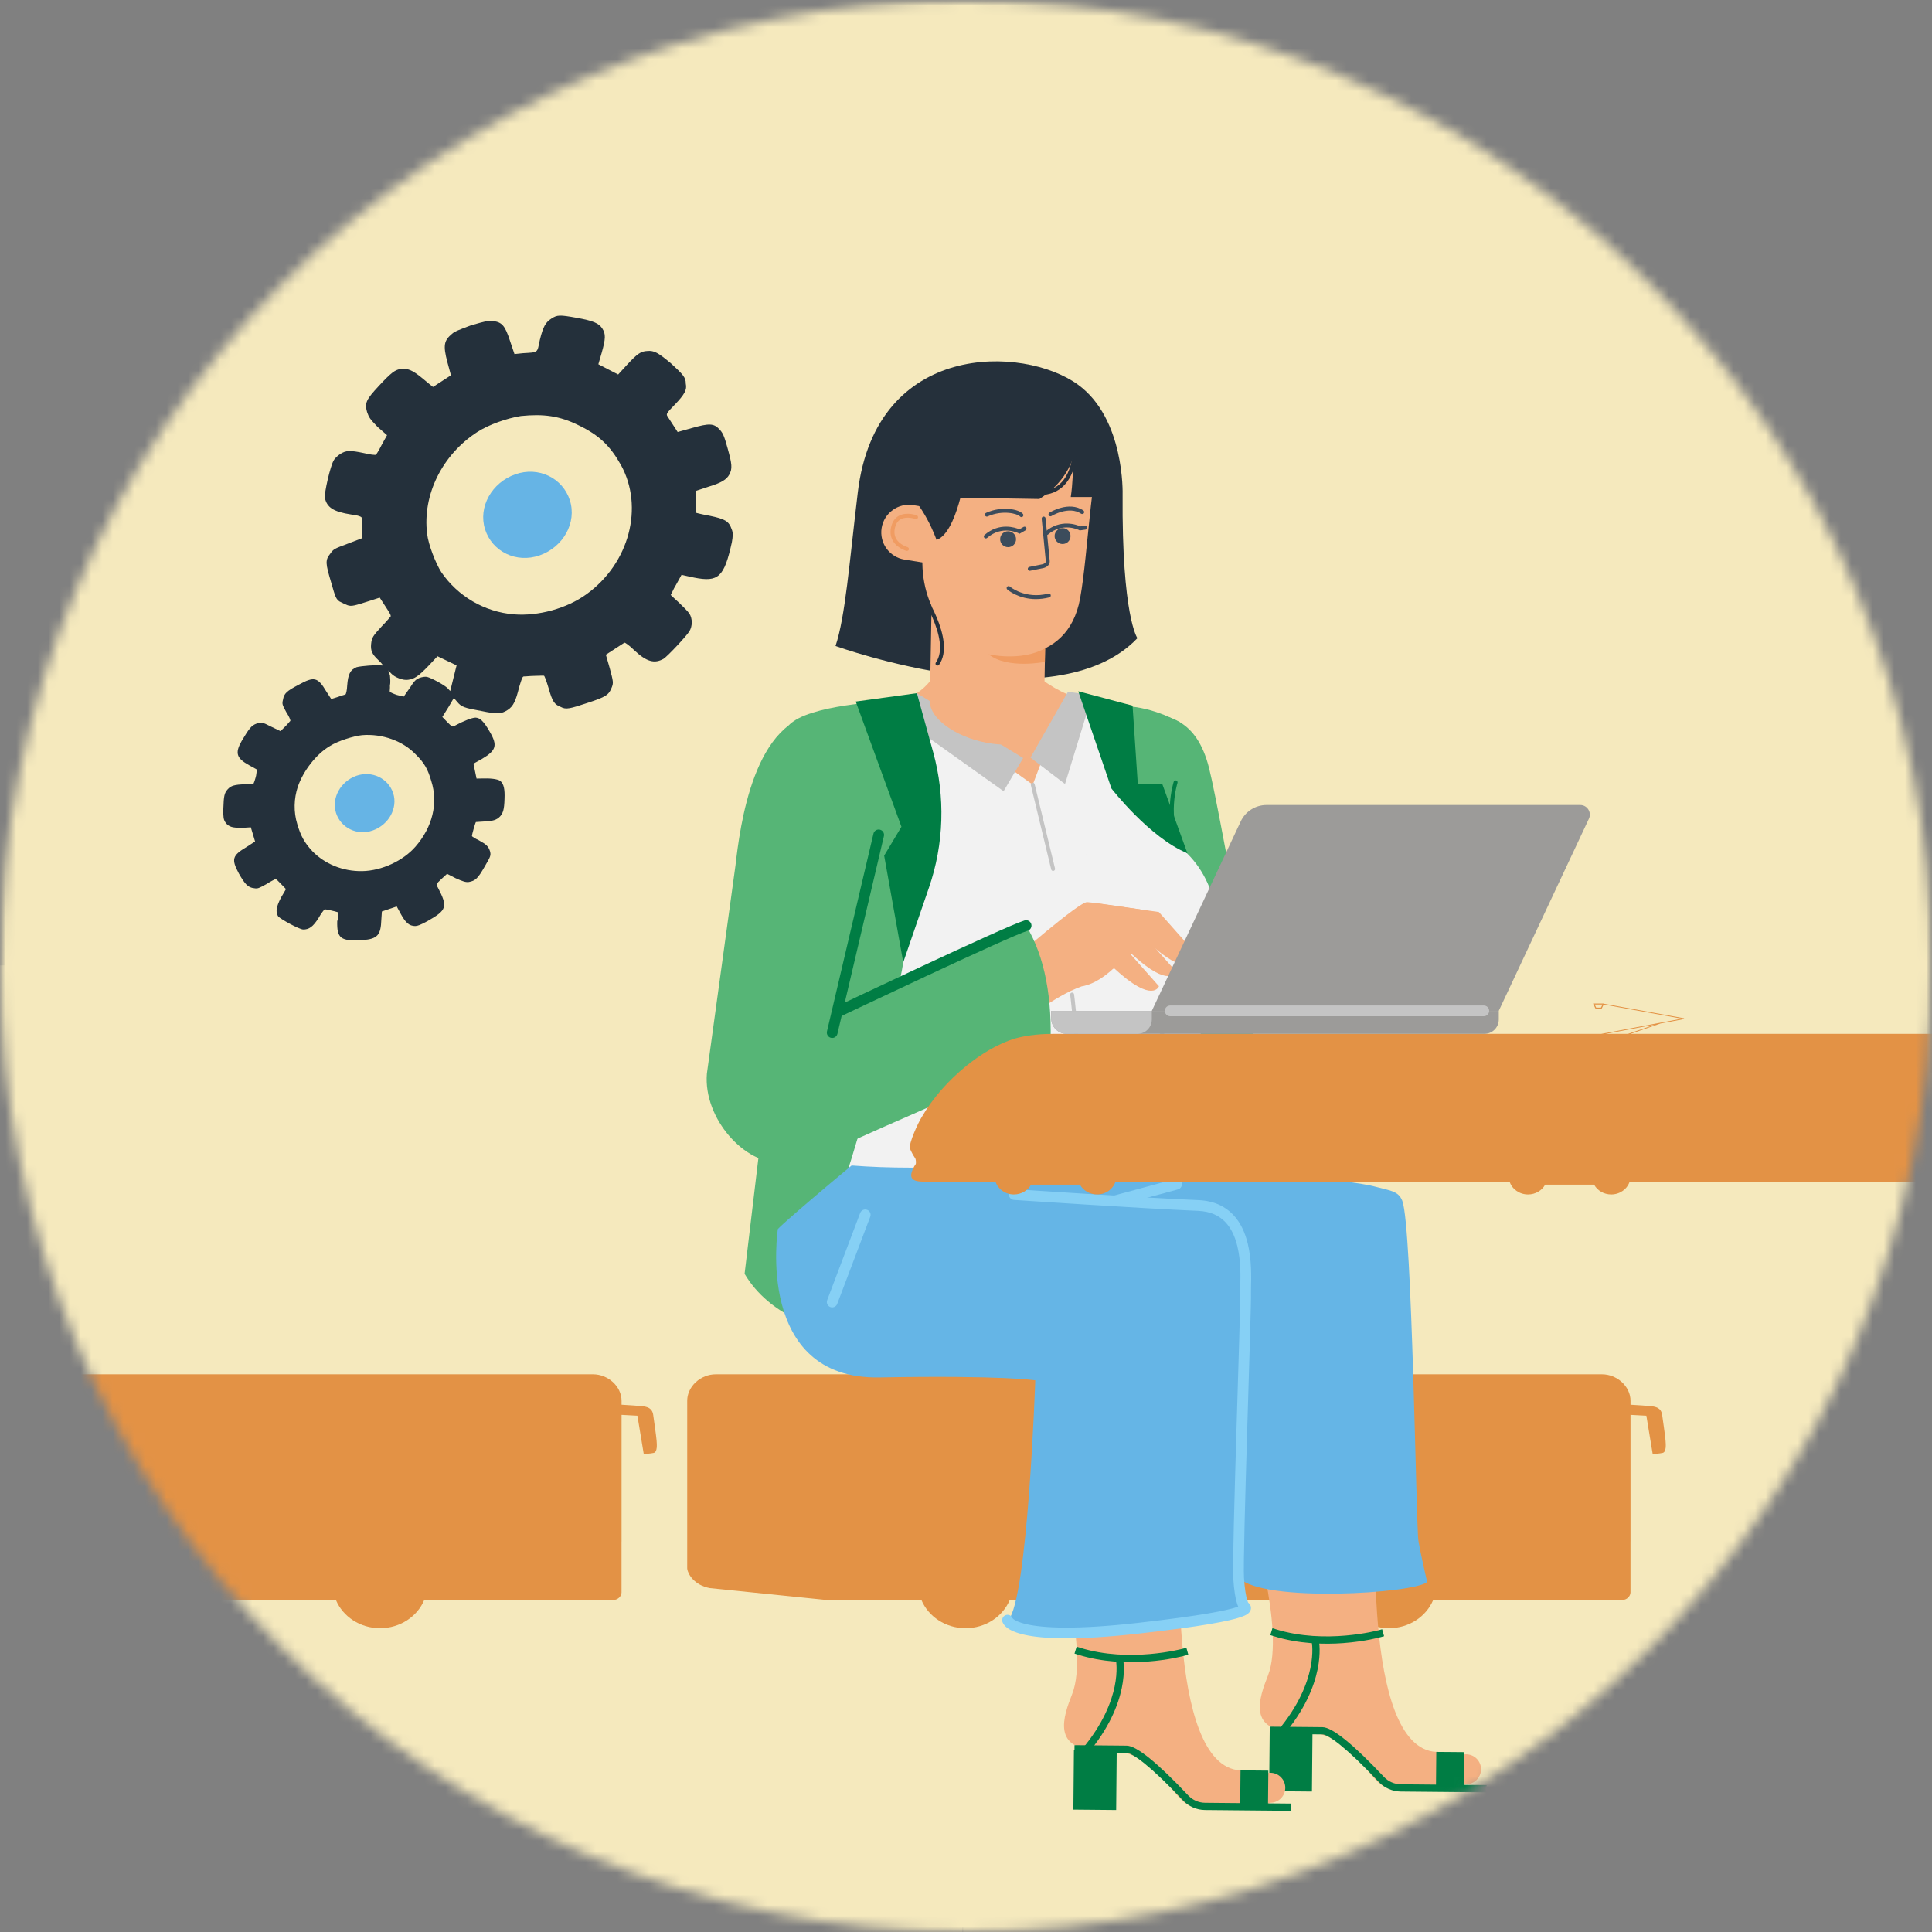<svg width="180" height="180" viewBox="0 0 180 180" fill="none" xmlns="http://www.w3.org/2000/svg">
<rect x="0" y="0" width="180" height="180" fill="#808080" stroke="none"/>
<g clip-path="url(#clip0_627_8758)">
<mask id="mask0_627_8758" style="mask-type:alpha" maskUnits="userSpaceOnUse" x="0" y="0" width="180" height="180">
<circle cx="90" cy="90" r="90" fill="#D9D9D9"/>
</mask>
<g mask="url(#mask0_627_8758)">
<mask id="mask1_627_8758" style="mask-type:luminance" maskUnits="userSpaceOnUse" x="0" y="0" width="180" height="180">
<path d="M180 0H0V180H180V0Z" fill="white"/>
</mask>
<g mask="url(#mask1_627_8758)">
<path d="M180 0H0V180H180V0Z" fill="#F5E9BD"/>
</g>
<mask id="mask2_627_8758" style="mask-type:luminance" maskUnits="userSpaceOnUse" x="0" y="0" width="180" height="180">
<path d="M180 0H0V180H180V0Z" fill="white"/>
</mask>
<g mask="url(#mask2_627_8758)">
<path d="M87.655 97.79H88.149V97.269H85.901V95.575L86.355 95.445H84.213L84.603 95.558V97.27H81.81V98.052H82.2L81.225 99.941H80.511V95.92H80.705V94.632H80.445V91.993H77.976V97.271H77.716V98.835H77.976V102.483H76.873V92.502H73.301V94.54H71.937V92.616H65.508V106.064H64.144V104.79H64.923V101.896H64.063V94.534H59.936V109.58H57.959V106.207C55.607 106.207 55.347 103.587 55.347 103.587H56.089V102.609H51.426V103.587H51.981C51.981 106.323 45.335 105.773 45.335 105.773V101.491H44.398V97.298L45.015 97.3L45.047 96.421L33.94 96.355V97.254H34.719V101.502H33.68V103.01H31.602V101.894C29.718 101.894 29.587 99.874 29.587 99.874H26.6C26.6 102.416 21.46 102.603 21.46 102.603V100.705H16.727V102.472H14.778V93.081H15.103V92.84H14.778V92.442H11.855V92.971H11.401V93.296H11.855V106H10.125V103.874L10.409 103.589H10.165V101.624H5.802V103.61H5.469L5.802 103.945V107.364H3.671V104.282H4.336V102.125H3.671V89.944H-0.594L-0.598 180H89.665L89.669 100.006H88.824L87.655 97.79Z" fill="#F5E9BD"/>
<path d="M179.155 100.006L177.986 97.79H178.48V97.269H176.232V95.575L176.687 95.445H174.544L174.934 95.558V97.27H172.141V98.052H172.531L171.556 99.941H170.842V95.92H171.036V94.632H170.776V91.993H168.307V97.271H168.047V98.835H168.307V102.483H167.204V92.502H163.632V94.54H162.268V92.616H155.839V106.064H154.475V104.79H155.254V101.896H154.394V94.534H150.267V109.58H148.29V106.207C145.938 106.207 145.678 103.587 145.678 103.587H146.42V102.609H141.757V103.587H142.313C142.313 106.323 135.666 105.773 135.666 105.773V101.491H134.729V97.298L135.346 97.3L135.378 96.421L124.272 96.355V97.254H125.051V101.502H124.011V103.01H121.933V101.894C120.049 101.894 119.919 99.874 119.919 99.874H116.931C116.931 102.416 111.791 102.603 111.791 102.603V100.705H107.058V102.472H105.11V93.081H105.434V92.84H105.11V92.442H102.186V92.971H101.732V93.296H102.186V106H100.456V103.874L100.74 103.589H100.497V101.624H96.133V103.61H95.8L96.133 103.945V107.364H94.001V104.282H94.667V102.125H94.001V89.944H89.737L89.734 180H179.996L180 100.006H179.155Z" fill="#F5E9BD"/>
</g>
<mask id="mask3_627_8758" style="mask-type:luminance" maskUnits="userSpaceOnUse" x="0" y="0" width="180" height="180">
<path d="M180 0H0V180H180V0Z" fill="white"/>
</mask>
<g mask="url(#mask3_627_8758)">
<path d="M45.937 29.913C46.77 30.017 47.053 30.335 47.515 31.755L47.932 32.989L48.721 32.907C50.193 32.813 50.031 32.917 50.295 31.672C50.613 30.391 50.838 30.03 51.377 29.68C51.916 29.331 52.144 29.326 53.703 29.605C55.262 29.883 55.794 30.111 56.12 30.616C56.447 31.12 56.428 31.562 56.056 32.879L55.748 33.938L56.67 34.415L57.592 34.892L58.399 34.01C59.389 32.938 59.712 32.728 60.307 32.701C60.956 32.638 61.347 32.886 62.509 33.852C63.65 34.902 63.9 35.17 63.892 35.748C64.025 36.307 63.779 36.754 62.864 37.706C62.078 38.502 62.057 38.587 62.188 38.789C62.253 38.889 62.515 39.293 62.744 39.646L63.136 40.251L64.498 39.87C66.053 39.434 66.507 39.425 67.04 40.011C67.323 40.329 67.454 40.531 67.785 41.75C68.192 43.205 68.26 43.663 67.938 44.23C67.692 44.676 67.207 44.991 65.986 45.353L64.852 45.73L64.832 46.172C64.855 46.444 64.836 46.886 64.859 47.158C64.828 47.465 64.851 47.736 64.884 47.787C64.884 47.787 65.436 47.93 66.129 48.054C67.548 48.351 67.906 48.549 68.17 49.31C68.312 49.647 68.281 49.954 68.187 50.517C67.468 53.777 66.94 54.263 64.655 53.81L63.496 53.559L63.003 54.452C62.702 54.933 62.542 55.395 62.488 55.431C62.521 55.481 62.858 55.764 63.26 56.148C63.662 56.532 64.097 56.966 64.228 57.168C64.522 57.622 64.526 58.336 64.226 58.818C63.925 59.299 62.203 61.133 61.826 61.377C60.984 61.852 60.259 61.677 59.085 60.576C58.65 60.142 58.226 59.843 58.173 59.878C58.119 59.913 57.687 60.193 57.256 60.473L56.447 60.998L56.811 62.267C57.141 63.485 57.153 63.62 57.014 63.997C56.736 64.751 56.467 64.925 54.696 65.501C53.119 66.022 52.73 66.131 52.253 65.868C51.635 65.624 51.471 65.371 51.108 64.103C50.91 63.443 50.723 62.919 50.669 62.955C50.583 62.939 50.215 62.963 49.761 62.971C49.306 62.979 48.885 63.037 48.798 63.022C48.658 63.041 48.594 63.298 48.37 64.016C48.052 65.297 47.838 65.794 47.299 66.144C46.706 66.528 46.338 66.552 44.833 66.239C43.273 65.96 42.981 65.864 42.6 65.394L42.284 65.026L41.812 65.834L41.211 66.797L41.678 67.281C42.114 67.716 42.146 67.766 42.416 67.591C43.149 67.187 44.002 66.849 44.316 66.86C44.717 66.887 45.053 67.17 45.621 68.163C46.385 69.459 46.225 69.921 44.898 70.709L44.111 71.149L44.255 71.843L44.399 72.538L44.853 72.53C45.675 72.498 46.336 72.571 46.607 72.753C46.944 73.036 47.043 73.545 47.005 74.43C46.978 75.45 46.86 75.741 46.602 76.052C46.29 76.398 45.9 76.507 45.079 76.539C44.711 76.562 44.343 76.586 44.343 76.586C44.289 76.621 43.96 77.766 43.971 77.902C44.004 77.952 44.276 78.134 44.601 78.281C45.317 78.677 45.502 78.844 45.656 79.317C45.744 79.69 45.723 79.775 45.176 80.703C44.532 81.837 44.296 82.062 43.68 82.175C43.398 82.214 43.106 82.117 42.455 81.823L41.652 81.412L41.125 81.897C40.651 82.348 40.597 82.383 40.793 82.685C41.744 84.505 41.626 84.796 39.835 85.814C39.156 86.183 38.907 86.273 38.68 86.277C38.139 86.27 37.802 85.987 37.366 85.195L36.962 84.454L36.27 84.687L35.579 84.921L35.529 85.67C35.482 87.133 35.17 87.479 33.786 87.588C31.72 87.71 31.383 87.427 31.419 85.828C31.579 85.366 31.523 85.044 31.49 84.994C31.198 84.897 30.299 84.692 30.244 84.727C30.191 84.762 29.933 85.073 29.686 85.519C29.16 86.361 28.783 86.606 28.242 86.599C27.841 86.572 26.171 85.649 25.92 85.382C25.659 84.979 25.732 84.501 26.172 83.643L26.644 82.835L26.176 82.351C25.926 82.084 25.709 81.866 25.654 81.901C25.601 81.936 25.244 82.096 24.813 82.376C24.134 82.745 24.026 82.815 23.679 82.753C23.105 82.695 22.822 82.377 22.255 81.384C21.545 80.053 21.63 79.712 22.956 78.923L23.765 78.398L23.567 77.738L23.369 77.079L22.634 77.126C21.725 77.142 21.292 77.065 20.997 76.611C20.834 76.359 20.79 76.173 20.807 75.373C20.844 74.131 20.908 73.875 21.22 73.529C21.532 73.184 21.867 73.11 22.829 73.059L23.598 73.062L23.715 72.771C23.757 72.6 23.875 72.309 23.885 72.088L23.937 71.696L23.221 71.3C22.027 70.641 21.874 70.168 22.517 69.034C23.215 67.866 23.418 67.59 23.915 67.411C24.358 67.267 24.445 67.282 25.247 67.693L26.136 68.119L26.556 67.703C26.793 67.478 26.997 67.203 27.051 67.167C27.072 67.082 26.93 66.744 26.668 66.341C26.297 65.65 26.264 65.6 26.37 65.173C26.465 64.61 26.702 64.385 27.846 63.786C29.259 63.013 29.605 63.075 30.402 64.421L30.86 65.127L31.497 64.928C31.8 64.804 32.135 64.73 32.188 64.695C32.242 64.66 32.327 64.319 32.346 63.876C32.427 62.82 32.62 62.409 33.225 62.16C33.614 62.051 35.139 61.922 35.572 61.999C35.745 62.03 35.647 61.879 35.244 61.494C34.658 60.944 34.515 60.606 34.577 59.993C34.639 59.379 34.768 59.224 35.575 58.343C35.995 57.927 36.328 57.496 36.382 57.461C36.457 57.341 36.326 57.139 35.933 56.534L35.377 55.677L34.492 55.965C32.969 56.451 32.774 56.506 32.395 56.393C32.189 56.312 31.864 56.164 31.625 56.033C31.321 55.8 31.256 55.699 30.848 54.244C30.33 52.502 30.275 52.179 30.791 51.558C31.07 51.162 31.124 51.127 32.42 50.645L33.77 50.128L33.755 49.278C33.741 48.785 33.761 48.342 33.696 48.241C33.717 48.156 33.391 48.009 32.731 47.936C31.032 47.677 30.456 47.262 30.267 46.382C30.2 45.923 30.782 43.397 31.083 42.915C31.179 42.709 31.47 42.449 31.685 42.309C32.224 41.959 32.593 41.935 33.925 42.218C34.477 42.361 34.964 42.404 35.018 42.368C35.072 42.333 35.297 41.972 35.565 41.441L36.059 40.547L35.167 39.764C34.45 39.011 34.384 38.911 34.198 38.387C33.955 37.541 34.127 37.215 35.3 35.952C36.472 34.69 36.796 34.48 37.272 34.387C37.975 34.289 38.386 34.452 39.364 35.251C39.886 35.701 40.342 36.05 40.342 36.05C40.396 36.014 40.773 35.77 41.205 35.49L42.014 34.965L41.683 33.747C41.264 32.157 41.37 31.73 42.113 31.104C42.35 30.878 42.847 30.7 43.894 30.307C45.255 29.925 45.504 29.836 45.937 29.913ZM44.453 40.261C41.218 42.359 39.343 46.083 39.794 49.731C39.908 50.732 40.598 52.505 41.121 53.312C42.647 55.546 45.132 57.015 47.881 57.238C50.144 57.419 52.812 56.691 54.634 55.366C58.654 52.472 60.002 47.227 57.851 43.321C56.846 41.536 55.825 40.551 53.927 39.633C52.115 38.73 50.621 38.552 48.535 38.76C47.216 38.97 45.531 39.562 44.453 40.261ZM36.328 63.873C36.351 64.144 36.288 64.4 36.321 64.451C36.354 64.501 36.679 64.648 36.971 64.745L37.611 64.903L38.169 64.111C38.62 63.389 38.781 63.284 39.084 63.16C39.332 63.07 39.613 63.031 39.786 63.062C40.252 63.19 41.446 63.849 41.696 64.116L41.946 64.384L42.242 63.188L42.539 61.993L41.65 61.567L40.761 61.141L39.9 62.057C38.985 63.008 38.608 63.253 38.046 63.332C37.57 63.425 36.746 63.099 36.431 62.731L36.18 62.464L36.334 62.937C36.358 63.209 36.392 63.617 36.328 63.873ZM30.721 69.516C29.448 70.27 28.244 71.839 27.743 73.31C27.381 74.405 27.344 75.647 27.696 76.78C28.015 77.863 28.354 78.503 29.104 79.306C30.257 80.492 31.937 81.194 33.755 81.161C35.572 81.129 37.569 80.192 38.709 78.879C40.29 77.065 40.842 74.845 40.182 72.765C39.863 71.682 39.557 71.093 38.719 70.274C37.534 69.037 35.627 68.34 33.734 68.493C32.944 68.576 31.476 69.027 30.721 69.516Z" fill="#24303B"/>
<path d="M45.191 49.311C44.532 47.231 45.818 44.964 48 44.194C50.181 43.424 52.437 44.54 53.096 46.62C53.756 48.699 52.47 50.967 50.288 51.737C48.106 52.507 45.85 51.391 45.191 49.311Z" fill="#66B4E5"/>
<path d="M31.304 75.73C30.875 74.36 31.711 72.814 33.201 72.278C34.638 71.776 36.177 72.497 36.639 73.916C37.068 75.286 36.232 76.832 34.741 77.368C33.252 77.905 31.733 77.099 31.304 75.73Z" fill="#66B4E5"/>
</g>
<mask id="mask4_627_8758" style="mask-type:luminance" maskUnits="userSpaceOnUse" x="0" y="0" width="180" height="180">
<path d="M180 0H0V180H180V0Z" fill="white"/>
</mask>
<g mask="url(#mask4_627_8758)">
<path d="M155.173 134.189C155.119 133.594 154.954 132.516 154.862 131.836C154.771 131.156 154.253 131.058 153.794 131.008C153.504 130.976 152.564 130.916 151.912 130.876V130.521C151.912 129.139 150.625 128.041 149.261 128.041H149.258H149.251H66.677C65.997 128.041 65.334 128.313 64.841 128.759C64.561 129.012 64.337 129.322 64.194 129.669C64.194 129.672 64.193 129.674 64.192 129.677C64.177 129.712 64.164 129.747 64.151 129.783C64.149 129.789 64.147 129.796 64.145 129.802C64.134 129.834 64.123 129.867 64.114 129.9C64.111 129.91 64.108 129.92 64.106 129.93C64.098 129.96 64.09 129.989 64.083 130.019C64.08 130.033 64.077 130.048 64.074 130.063C64.068 130.089 64.062 130.115 64.058 130.141C64.055 130.16 64.052 130.18 64.049 130.2C64.046 130.222 64.043 130.244 64.04 130.266C64.037 130.292 64.035 130.318 64.033 130.345C64.032 130.361 64.03 130.376 64.029 130.392C64.027 130.435 64.026 130.478 64.026 130.521V131.061V146.105C64.026 146.12 64.026 146.138 64.028 146.155C64.029 146.164 64.03 146.172 64.031 146.181H64.031C64.092 146.641 64.671 147.686 66.132 147.96L77.032 149.07H85.847C86.491 150.607 88.09 151.697 89.959 151.695C91.829 151.695 93.429 150.606 94.073 149.07H125.299C125.943 150.607 127.543 151.697 129.411 151.695C131.281 151.695 132.881 150.606 133.526 149.07H151.12C151.556 149.07 151.912 148.738 151.912 148.329H151.909V143.62C151.91 143.62 151.911 143.62 151.911 143.62V141.991V131.82L153.389 131.9L153.978 135.469C153.978 135.469 154.627 135.432 154.908 135.363C155.252 135.28 155.21 134.613 155.173 134.189Z" fill="#E39245"/>
</g>
<mask id="mask5_627_8758" style="mask-type:luminance" maskUnits="userSpaceOnUse" x="0" y="0" width="180" height="180">
<path d="M180 0H0V180H180V0Z" fill="white"/>
</mask>
<g mask="url(#mask5_627_8758)">
<path d="M61.171 134.189C61.117 133.594 60.952 132.516 60.86 131.836C60.769 131.156 60.251 131.058 59.792 131.008C59.502 130.976 58.563 130.916 57.91 130.876V130.521C57.91 129.139 56.623 128.041 55.259 128.041H55.256H55.249H-27.324C-28.005 128.041 -28.668 128.313 -29.161 128.759C-29.441 129.012 -29.665 129.322 -29.808 129.669C-29.808 129.672 -29.809 129.674 -29.81 129.677C-29.825 129.712 -29.838 129.747 -29.851 129.783C-29.853 129.789 -29.855 129.796 -29.857 129.802C-29.867 129.834 -29.878 129.867 -29.888 129.9C-29.891 129.91 -29.893 129.92 -29.896 129.93C-29.904 129.96 -29.912 129.989 -29.919 130.019C-29.922 130.033 -29.924 130.048 -29.928 130.063C-29.933 130.089 -29.939 130.115 -29.943 130.141C-29.947 130.16 -29.949 130.18 -29.952 130.2C-29.955 130.222 -29.959 130.244 -29.961 130.266C-29.965 130.292 -29.966 130.318 -29.968 130.345C-29.97 130.361 -29.971 130.376 -29.972 130.392C-29.974 130.435 -29.976 130.478 -29.976 130.521V131.061V146.105C-29.976 146.12 -29.975 146.138 -29.973 146.155C-29.972 146.164 -29.972 146.172 -29.971 146.181H-29.97C-29.91 146.641 -29.331 147.686 -27.869 147.96L-16.97 149.07H-8.155C-7.51 150.607 -5.911 151.697 -4.042 151.695C-2.172 151.695 -0.573 150.606 0.072 149.07H31.297C31.942 150.607 33.542 151.697 35.41 151.695C37.28 151.695 38.88 150.606 39.524 149.07H57.118C57.555 149.07 57.91 148.738 57.91 148.329H57.907V143.62C57.908 143.62 57.909 143.62 57.91 143.62V141.991V131.82L59.387 131.9L59.977 135.469C59.977 135.469 60.626 135.432 60.907 135.363C61.25 135.28 61.208 134.613 61.171 134.189Z" fill="#E39245"/>
</g>
<mask id="mask6_627_8758" style="mask-type:luminance" maskUnits="userSpaceOnUse" x="0" y="0" width="180" height="180">
<path d="M180 0H0V180H180V0Z" fill="white"/>
</mask>
<g mask="url(#mask6_627_8758)">
<path d="M136.58 166.235C136.58 166.235 135.177 167.019 129.401 166.567C127.505 166.42 126.261 161.157 120.878 161.306C116.108 161.437 117.323 158.172 118.136 156.097C119.769 151.927 116.48 141.331 116.48 141.331L128.254 139.846C128.254 139.846 126.75 162.883 133.816 163.22C138.996 163.467 136.579 166.236 136.579 166.236L136.58 166.235Z" fill="#F4B082"/>
<path d="M125.174 153.083C123.339 153.22 120.986 153.16 118.671 152.439L118.35 152.338L118.55 151.695L118.872 151.796C123.475 153.229 128.399 151.897 128.448 151.884L128.772 151.794L128.952 152.442L128.628 152.532C128.519 152.562 127.142 152.935 125.174 153.082V153.083Z" fill="#007D44"/>
<path d="M118.806 161.528L119.024 161.272C121.044 158.892 121.806 156.772 122.088 155.414C122.394 153.944 122.219 153.015 122.219 153.015L122.153 152.685L122.813 152.554L122.88 152.883C122.912 153.045 123.627 156.893 119.537 161.708L119.32 161.964L118.806 161.528Z" fill="#007D44"/>
<path d="M130.505 166.914C129.733 166.907 128.986 166.58 128.456 166.018C125.392 162.76 123.731 161.594 123.201 161.59L118.345 161.545L118.35 160.871L123.206 160.916C124.126 160.925 126.057 162.486 128.947 165.556C129.351 165.985 129.921 166.234 130.511 166.239L138.508 166.315L138.502 166.989L130.505 166.914Z" fill="#007D44"/>
<path d="M118.244 166.876L122.231 166.913L122.282 161.33L118.295 161.294L118.244 166.876Z" fill="#007D44"/>
<path d="M137.983 164.736C137.925 163.967 137.256 163.39 136.487 163.448C135.718 163.506 135.142 164.175 135.199 164.944C135.257 165.713 135.926 166.289 136.695 166.232C137.464 166.174 138.04 165.505 137.983 164.736Z" fill="#F4B082"/>
<path d="M133.816 163.22L133.785 166.608L136.376 166.743L136.408 163.242L133.816 163.22Z" fill="#007D44"/>
</g>
<mask id="mask7_627_8758" style="mask-type:luminance" maskUnits="userSpaceOnUse" x="0" y="0" width="180" height="180">
<path d="M180 0H0V180H180V0Z" fill="white"/>
</mask>
<g mask="url(#mask7_627_8758)">
<path d="M118.34 167.957C118.34 167.957 116.937 168.741 111.16 168.289C109.265 168.142 108.021 162.879 102.638 163.027C97.868 163.159 99.083 159.894 99.895 157.819C101.529 153.648 98.24 143.052 98.24 143.052L110.013 141.567C110.013 141.567 108.51 164.605 115.576 164.942C120.756 165.189 118.339 167.958 118.339 167.958L118.34 167.957Z" fill="#F4B082"/>
<path d="M106.934 154.805C105.099 154.942 102.746 154.881 100.431 154.161L100.109 154.06L100.309 153.417L100.631 153.518C105.234 154.95 110.158 153.619 110.208 153.605L110.532 153.515L110.712 154.164L110.388 154.254C110.278 154.284 108.902 154.657 106.934 154.804V154.805Z" fill="#007D44"/>
<path d="M100.566 163.25L100.783 162.994C102.804 160.614 103.566 158.494 103.848 157.135C104.153 155.666 103.979 154.737 103.979 154.737L103.913 154.407L104.573 154.275L104.64 154.605C104.672 154.766 105.386 158.615 101.297 163.43L101.08 163.686L100.566 163.25Z" fill="#007D44"/>
<path d="M112.265 168.635C111.493 168.629 110.746 168.301 110.216 167.74C107.152 164.482 105.491 163.316 104.961 163.312L100.105 163.267L100.11 162.593L104.966 162.638C105.885 162.647 107.817 164.208 110.707 167.278C111.11 167.707 111.681 167.956 112.27 167.961L120.267 168.036L120.262 168.71L112.265 168.635Z" fill="#007D44"/>
<path d="M100.004 168.598L103.991 168.635L104.042 163.053L100.055 163.016L100.004 168.598Z" fill="#007D44"/>
<path d="M119.743 166.458C119.685 165.689 119.016 165.112 118.247 165.17C117.478 165.227 116.901 165.897 116.959 166.666C117.017 167.435 117.686 168.011 118.455 167.954C119.223 167.896 119.8 167.227 119.743 166.458Z" fill="#F4B082"/>
<path d="M115.576 164.942L115.545 168.33L118.135 168.466L118.168 164.965L115.576 164.942Z" fill="#007D44"/>
</g>
<mask id="mask8_627_8758" style="mask-type:luminance" maskUnits="userSpaceOnUse" x="0" y="0" width="180" height="180">
<path d="M180 0H0V180H180V0Z" fill="white"/>
</mask>
<g mask="url(#mask8_627_8758)">
<path d="M98.098 73.086C98.278 79.229 100.207 87.095 102.554 94.539C106.484 107.01 118.656 103.943 116.593 92.396C114.911 82.985 113.223 73.814 112.637 71.522C111.505 67.092 108.904 66.312 105.439 66.491C101.426 66.697 97.971 68.784 98.098 73.086Z" fill="#56B576"/>
<path d="M75.253 73.121L103.583 65.71C106.327 65.735 108.384 66.62 108.384 66.62C109.602 72.508 109.867 77.637 109.867 77.637L112.905 105.897C115.655 113.134 112.839 122.36 112.839 122.36L74.88 120.247C75.293 118.417 77.4 113.323 76.686 111.569L76.68 97.265L75.253 73.121Z" fill="#F2F2F2"/>
<path d="M113.41 86.075C113.155 81.126 109.649 77.284 105.578 77.494C101.507 77.704 98.415 81.886 98.67 86.835C98.925 91.784 102.431 95.626 106.502 95.416C110.573 95.206 113.666 91.024 113.41 86.075Z" fill="#F2F2F2"/>
<path d="M103.583 65.71C104.054 68.477 101.852 73.334 99.454 73.424L89.38 74.007C86.902 74.101 83.983 71.645 83.805 68.741L82.916 65.677C82.916 65.677 85.268 65.191 86.643 63.474L97.058 63.303C100.29 65.697 103.583 65.71 103.583 65.71Z" fill="#F4B082"/>
<path d="M110.068 67.388L110.689 79.425C105.076 76.972 104.75 65.785 104.75 65.785C107.612 65.868 110.068 67.388 110.068 67.388Z" fill="#56B576"/>
<path d="M84.704 64.852C83.644 65.542 81.991 65.519 81.991 65.519L81.865 77.785L102.663 77.112C102.663 77.112 104.869 65.826 104.097 65.723C103.325 65.622 99.494 64.458 99.494 64.458L96.219 73.106L84.702 64.854L84.704 64.852Z" fill="#F2F2F2"/>
<path d="M84.012 90.493C82.387 98.587 77.729 113.232 77.99 112.017L77.971 111.976L76.585 123.793C76.585 123.793 71.777 122.761 69.372 118.679L73.194 86.621C68.918 86.743 69.798 73.774 71.075 71.949C73.203 68.907 72.911 67.845 73.908 67.222C76.26 65.527 83.445 65.285 83.445 65.285C83.445 65.285 85.296 84.101 84.012 90.493Z" fill="#56B576"/>
<path d="M110.053 78.975C109.989 78.978 109.926 78.948 109.89 78.892C108.271 76.371 109.307 72.977 109.352 72.834C109.384 72.737 109.485 72.684 109.582 72.714C109.679 72.746 109.732 72.847 109.702 72.944C109.691 72.977 108.671 76.318 110.198 78.697C110.254 78.782 110.228 78.895 110.143 78.949C110.115 78.967 110.084 78.976 110.053 78.977V78.975Z" fill="#007D44"/>
<path d="M77.27 88.093C77.169 88.079 77.1 87.987 77.113 87.887C77.488 85.109 75.832 84.097 75.758 84.053C75.671 84.002 75.642 83.89 75.692 83.804C75.743 83.717 75.855 83.688 75.941 83.738C76.022 83.785 77.885 84.904 77.476 87.937C77.464 88.027 77.39 88.091 77.305 88.096C77.292 88.096 77.281 88.095 77.27 88.093Z" fill="#007D44"/>
<path d="M105.029 104.012C105.001 104.013 104.974 104.009 104.948 103.998C104.856 103.959 104.812 103.851 104.853 103.758L108.385 95.579C108.426 95.487 108.532 95.443 108.625 95.484C108.717 95.523 108.761 95.631 108.72 95.725L105.188 103.904C105.159 103.971 105.097 104.011 105.029 104.014L105.029 104.012Z" fill="#C4C4C4"/>
<path d="M94.183 89.575C94.183 89.575 100.55 83.987 101.292 84.049C102.44 84.145 105.413 84.613 106.182 84.721C106.687 84.791 106.197 88.196 105.801 87.843C105.447 88.3 103.284 91.484 100.767 91.9C98.145 92.835 95.316 95.249 95.316 95.249C95.316 95.249 92.843 90.626 94.183 89.575Z" fill="#F4B082"/>
<path d="M78.454 94.358C86.002 90.301 95.601 86.236 95.601 86.236C97.353 89.134 98.069 93.017 97.855 97.781C97.855 97.781 91.674 100.931 84.743 103.934C77.813 106.937 76.189 108.004 72.817 108.285C69.446 108.567 65.518 104.23 65.859 100.03L68.524 80.622C68.932 77.119 70.202 66.697 76.605 66.469C79.888 66.353 81.951 71.123 82.153 74.548C82.5 80.412 78.733 92.794 78.454 94.358Z" fill="#56B576"/>
<path d="M101.772 64.752L99.225 73.043L96.006 70.587L99.495 64.458L101.772 64.752Z" fill="#C4C4C4"/>
<path d="M100.458 64.403L103.55 73.46C103.55 73.46 107.078 78.033 110.628 79.496L108.283 73.033L106.008 73.07L105.517 65.745L100.458 64.404V64.403Z" fill="#007D44"/>
<path d="M93.502 73.715L84.216 67.098L85.423 64.581L95.324 70.625L93.502 73.715Z" fill="#C4C4C4"/>
<path d="M85.425 64.579L86.942 70.079C88.086 74.233 87.95 78.635 86.546 82.709L84.154 89.659L82.376 79.718L83.986 77.029L79.727 65.362L85.424 64.582L85.425 64.579Z" fill="#007D44"/>
<path d="M97.938 81.004L96.04 73.148C96.017 73.049 96.078 72.951 96.175 72.927C96.275 72.904 96.373 72.965 96.396 73.062L98.294 80.918C98.317 81.018 98.256 81.116 98.159 81.139C98.146 81.144 98.135 81.144 98.124 81.144C98.038 81.149 97.958 81.091 97.938 81.004Z" fill="#C4C4C4"/>
<path d="M100.206 106.863C100.19 106.864 100.172 106.863 100.155 106.858C100.057 106.836 99.995 106.737 100.019 106.639C100.947 102.774 99.72 92.777 99.707 92.677C99.695 92.578 99.765 92.486 99.865 92.474C99.965 92.463 100.056 92.533 100.069 92.633C100.119 93.046 101.317 102.795 100.373 106.725C100.353 106.806 100.283 106.861 100.205 106.865L100.206 106.863Z" fill="#C4C4C4"/>
</g>
<mask id="mask9_627_8758" style="mask-type:luminance" maskUnits="userSpaceOnUse" x="0" y="0" width="180" height="180">
<path d="M180 0H0V180H180V0Z" fill="white"/>
</mask>
<g mask="url(#mask9_627_8758)">
<path d="M115.987 149.686C113.785 152.239 91.97 152.996 93.929 150.947C95.758 149.033 96.454 128.606 96.454 128.606C96.454 128.606 93.551 128.123 81.924 128.333C70.296 128.542 72.471 114.507 72.471 114.507C72.471 114.507 72.995 113.877 79.343 108.585C93.347 109.69 112.964 105.898 112.964 105.898C112.964 105.898 113.636 107.452 113.834 109.133C117.098 109.881 124.482 109.561 128.373 110.622C129.461 110.918 130.305 110.958 130.653 111.889C131.584 114.384 131.929 142.213 132.151 143.542C132.372 144.872 132.963 147.383 132.963 147.383C131.858 148.465 117.616 149.331 115.459 147.014C115.459 147.013 115.222 148.333 115.987 149.686Z" fill="#65B5E6"/>
</g>
<mask id="mask10_627_8758" style="mask-type:luminance" maskUnits="userSpaceOnUse" x="0" y="0" width="180" height="180">
<path d="M180 0H0V180H180V0Z" fill="white"/>
</mask>
<g mask="url(#mask10_627_8758)">
<path fill-rule="evenodd" clip-rule="evenodd" d="M110.102 110.2C110.174 110.466 110.016 110.741 109.75 110.813L103.971 112.372C103.705 112.444 103.43 112.286 103.358 112.019C103.287 111.753 103.444 111.478 103.711 111.406L109.489 109.847C109.756 109.775 110.03 109.933 110.102 110.2Z" fill="#86D0F5"/>
</g>
<mask id="mask11_627_8758" style="mask-type:luminance" maskUnits="userSpaceOnUse" x="0" y="0" width="180" height="180">
<path d="M180 0H0V180H180V0Z" fill="white"/>
</mask>
<g mask="url(#mask11_627_8758)">
<path fill-rule="evenodd" clip-rule="evenodd" d="M93.997 111.26C94.015 110.985 94.253 110.776 94.529 110.795L94.496 111.294C94.529 110.795 94.529 110.795 94.529 110.795L95.049 110.829C95.384 110.852 95.869 110.884 96.467 110.923C97.662 111.001 99.312 111.107 101.125 111.221C104.754 111.448 109.037 111.702 111.666 111.813C113.08 111.873 114.124 112.379 114.871 113.154C115.606 113.917 116.02 114.904 116.255 115.878C116.619 117.385 116.577 119.027 116.555 119.901C116.549 120.134 116.545 120.313 116.549 120.42C116.565 120.754 116.522 122.459 116.453 124.814C116.411 126.289 116.357 128.033 116.301 129.886C116.267 131.016 116.231 132.187 116.196 133.362C116.009 139.59 115.834 145.886 115.899 146.983C115.965 148.086 116.093 148.714 116.194 149.052C116.233 149.183 116.267 149.268 116.291 149.319C116.369 149.376 116.552 149.537 116.55 149.817C116.548 150.116 116.334 150.298 116.208 150.384C116.061 150.485 115.857 150.575 115.595 150.665C114.551 151.021 112.039 151.527 106.149 152.192C100.235 152.859 97.113 152.679 95.45 152.308C94.615 152.121 94.117 151.88 93.815 151.645C93.662 151.527 93.559 151.41 93.49 151.303C93.456 151.249 93.432 151.2 93.414 151.156C93.405 151.135 93.398 151.115 93.393 151.096C93.39 151.087 93.388 151.078 93.385 151.07L93.383 151.058L93.381 151.053L93.381 151.05C93.381 151.049 93.38 151.047 93.87 150.946L93.38 151.047C93.325 150.777 93.499 150.512 93.769 150.457C94.014 150.406 94.254 150.544 94.339 150.772C94.349 150.785 94.375 150.815 94.428 150.855C94.575 150.969 94.92 151.165 95.668 151.332C97.167 151.667 100.157 151.862 106.037 151.198C111.941 150.532 114.347 150.034 115.272 149.718C115.304 149.708 115.333 149.697 115.36 149.687C115.32 149.595 115.278 149.48 115.236 149.338C115.106 148.903 114.97 148.195 114.901 147.043C114.832 145.886 115.01 139.516 115.196 133.332C115.231 132.156 115.267 130.985 115.302 129.854C115.358 128.002 115.411 126.259 115.454 124.785C115.523 122.395 115.564 120.751 115.551 120.466C115.542 120.286 115.548 120.04 115.555 119.744C115.577 118.837 115.609 117.464 115.283 116.113C115.072 115.237 114.719 114.437 114.151 113.848C113.595 113.271 112.8 112.862 111.623 112.812C108.983 112.701 104.691 112.446 101.063 112.219C99.248 112.105 97.598 111.999 96.401 111.92C95.803 111.881 95.318 111.849 94.983 111.827L94.463 111.792C94.463 111.792 94.462 111.792 94.494 111.314L94.463 111.792C94.187 111.774 93.978 111.536 93.997 111.26ZM115.595 150C115.595 150 115.595 150 115.595 150L115.929 149.686C115.724 149.879 115.634 149.963 115.595 150ZM115.651 149.554C115.655 149.549 115.658 149.547 115.658 149.548C115.658 149.548 115.656 149.55 115.651 149.554Z" fill="#86D0F5"/>
</g>
<mask id="mask12_627_8758" style="mask-type:luminance" maskUnits="userSpaceOnUse" x="0" y="0" width="180" height="180">
<path d="M180 0H0V180H180V0Z" fill="white"/>
</mask>
<g mask="url(#mask12_627_8758)">
<path fill-rule="evenodd" clip-rule="evenodd" d="M80.788 112.716C81.046 112.814 81.176 113.103 81.078 113.361L78.002 121.484C77.904 121.742 77.616 121.872 77.358 121.775C77.099 121.677 76.969 121.388 77.067 121.13L80.143 113.007C80.241 112.749 80.53 112.619 80.788 112.716Z" fill="#86D0F5"/>
</g>
<mask id="mask13_627_8758" style="mask-type:luminance" maskUnits="userSpaceOnUse" x="0" y="0" width="180" height="180">
<path d="M180 0H0V180H180V0Z" fill="white"/>
</mask>
<g mask="url(#mask13_627_8758)">
<path fill-rule="evenodd" clip-rule="evenodd" d="M81.979 77.299C82.248 77.362 82.415 77.631 82.352 77.9L78.021 96.318C77.958 96.587 77.689 96.754 77.42 96.69C77.151 96.627 76.985 96.358 77.048 96.089L81.378 77.671C81.441 77.402 81.71 77.236 81.979 77.299Z" fill="#007D44"/>
</g>
<mask id="mask14_627_8758" style="mask-type:luminance" maskUnits="userSpaceOnUse" x="0" y="0" width="180" height="180">
<path d="M180 0H0V180H180V0Z" fill="white"/>
</mask>
<g mask="url(#mask14_627_8758)">
<path fill-rule="evenodd" clip-rule="evenodd" d="M96.079 86.091C96.159 86.356 96.01 86.635 95.745 86.714C95.328 86.84 94.036 87.395 92.282 88.186C90.548 88.967 88.405 89.957 86.317 90.931C84.23 91.905 82.2 92.862 80.691 93.575C79.937 93.932 79.313 94.228 78.878 94.434L78.197 94.758C78.197 94.758 78.196 94.758 77.981 94.306C77.766 93.855 77.766 93.855 77.766 93.855L78.449 93.531C78.884 93.324 79.509 93.028 80.263 92.671C81.773 91.957 83.805 91 85.894 90.025C87.983 89.05 90.131 88.058 91.872 87.274C93.593 86.499 94.96 85.907 95.456 85.757C95.721 85.677 96 85.827 96.079 86.091ZM77.53 94.521C77.411 94.272 77.517 93.974 77.766 93.855L77.981 94.306L78.197 94.758C77.947 94.876 77.648 94.771 77.53 94.521Z" fill="#007D44"/>
</g>
<mask id="mask15_627_8758" style="mask-type:luminance" maskUnits="userSpaceOnUse" x="0" y="0" width="180" height="180">
<path d="M180 0H0V180H180V0Z" fill="white"/>
</mask>
<g mask="url(#mask15_627_8758)">
<path d="M98.85 87.407C98.85 87.407 98.67 90.154 100.247 90.446C101.825 90.739 103.809 90.217 103.809 90.217C107.42 93.566 107.977 91.884 107.977 91.884L104.739 88.232L98.848 87.406L98.85 87.407Z" fill="#F4B082"/>
</g>
<mask id="mask16_627_8758" style="mask-type:luminance" maskUnits="userSpaceOnUse" x="0" y="0" width="180" height="180">
<path d="M180 0H0V180H180V0Z" fill="white"/>
</mask>
<g mask="url(#mask16_627_8758)">
<path d="M100.447 86.041C100.447 86.041 100.267 88.788 101.844 89.081C103.422 89.373 105.406 88.852 105.406 88.852C109.017 92.201 109.574 90.518 109.574 90.518L106.336 86.867L100.445 86.04L100.447 86.041Z" fill="#F4B082"/>
</g>
<mask id="mask17_627_8758" style="mask-type:luminance" maskUnits="userSpaceOnUse" x="0" y="0" width="180" height="180">
<path d="M180 0H0V180H180V0Z" fill="white"/>
</mask>
<g mask="url(#mask17_627_8758)">
<path d="M102.081 84.146C102.081 84.146 101.901 86.894 103.478 87.186C105.056 87.478 107.04 86.957 107.04 86.957C110.651 90.306 111.208 88.624 111.208 88.624L107.97 84.972L102.079 84.146L102.081 84.146Z" fill="#F4B082"/>
</g>
<mask id="mask18_627_8758" style="mask-type:luminance" maskUnits="userSpaceOnUse" x="0" y="0" width="180" height="180">
<path d="M180 0H0V180H180V0Z" fill="white"/>
</mask>
<g mask="url(#mask18_627_8758)">
<path d="M102.036 84.993C102.036 84.993 101.856 87.74 103.433 88.033C105.011 88.325 106.995 87.803 106.995 87.803C110.606 91.152 111.163 89.47 111.163 89.47L107.925 85.819L102.034 84.992L102.036 84.993Z" fill="#F4B082"/>
</g>
<mask id="mask19_627_8758" style="mask-type:luminance" maskUnits="userSpaceOnUse" x="0" y="0" width="180" height="180">
<path d="M180 0H0V180H180V0Z" fill="white"/>
</mask>
<g mask="url(#mask19_627_8758)">
<path d="M151.898 96.323L154.715 95.354L156.902 94.942L156.901 94.868L149.446 93.516L149.456 93.495H148.417L148.651 93.973H149.223L149.412 93.586L156.688 94.906L154.735 95.274L154.733 95.268L154.694 95.282L149.172 96.323H98.149C97.502 96.323 95.612 96.337 93.998 96.945C93.21 97.241 92.396 97.661 91.591 98.177C91.212 98.419 90.836 98.683 90.465 98.965C90.347 99.055 90.229 99.147 90.112 99.241C90.071 99.274 90.03 99.306 89.989 99.34C88.367 100.661 86.89 102.318 85.886 104.059C85.552 104.57 84.648 106.541 84.781 106.995C84.79 107.028 84.805 107.069 84.824 107.114C84.829 107.126 84.834 107.138 84.84 107.151C84.85 107.176 84.862 107.202 84.874 107.228C84.916 107.319 84.967 107.418 85.022 107.516C85.037 107.542 85.051 107.569 85.067 107.595C85.087 107.631 85.108 107.666 85.128 107.699C85.171 107.77 85.213 107.834 85.251 107.888C85.261 107.902 85.27 107.919 85.278 107.936C85.282 107.945 85.285 107.954 85.289 107.964C85.296 107.983 85.302 108.003 85.308 108.025C85.31 108.036 85.312 108.047 85.315 108.059C85.319 108.082 85.323 108.106 85.326 108.131C85.327 108.144 85.329 108.157 85.33 108.17C85.335 108.234 85.337 108.303 85.334 108.373C85.334 108.377 85.334 108.381 85.334 108.385L85.293 108.505C85.247 108.557 85.205 108.619 85.165 108.693C84.913 109.165 84.834 109.501 84.944 109.725C85.067 109.979 85.433 110.09 86.068 110.09H92.748C92.969 110.781 93.654 111.284 94.463 111.284C95.158 111.285 95.761 110.914 96.059 110.372H100.617C100.914 110.913 101.517 111.284 102.213 111.284C103.023 111.285 103.707 110.781 103.928 110.09H140.647C140.869 110.781 141.554 111.284 142.363 111.284C143.059 111.285 143.662 110.914 143.959 110.372H148.519C148.816 110.913 149.419 111.284 150.114 111.284C150.923 111.285 151.608 110.781 151.83 110.09H180V96.323H151.898V96.323ZM149.159 93.879H148.715L148.573 93.588H149.301L149.159 93.879ZM151.667 96.323H149.576L154.203 95.45L151.667 96.323Z" fill="#E39245"/>
</g>
<mask id="mask20_627_8758" style="mask-type:luminance" maskUnits="userSpaceOnUse" x="0" y="0" width="180" height="180">
<path d="M180 0H0V180H180V0Z" fill="white"/>
</mask>
<g mask="url(#mask20_627_8758)">
<path d="M138.3 96.32H99.392C98.59 96.32 97.94 95.67 97.94 94.868V94.179H139.638V94.982C139.638 95.721 139.039 96.32 138.3 96.32Z" fill="#9C9B99"/>
</g>
<mask id="mask21_627_8758" style="mask-type:luminance" maskUnits="userSpaceOnUse" x="0" y="0" width="180" height="180">
<path d="M180 0H0V180H180V0Z" fill="white"/>
</mask>
<g mask="url(#mask21_627_8758)">
<path d="M105.974 96.32H99.392C98.59 96.32 97.94 95.67 97.94 94.868V94.179H107.311V94.982C107.311 95.721 106.712 96.32 105.974 96.32Z" fill="#C4C4C4"/>
</g>
<mask id="mask22_627_8758" style="mask-type:luminance" maskUnits="userSpaceOnUse" x="0" y="0" width="180" height="180">
<path d="M180 0H0V180H180V0Z" fill="white"/>
</mask>
<g mask="url(#mask22_627_8758)">
<path d="M139.635 94.179H107.312L115.594 76.531C116.032 75.597 116.97 75.001 118.002 75.001H147.223C147.88 75.001 148.315 75.684 148.035 76.279L139.635 94.179Z" fill="#9C9B99"/>
</g>
<mask id="mask23_627_8758" style="mask-type:luminance" maskUnits="userSpaceOnUse" x="0" y="0" width="180" height="180">
<path d="M180 0H0V180H180V0Z" fill="white"/>
</mask>
<g mask="url(#mask23_627_8758)">
<path fill-rule="evenodd" clip-rule="evenodd" d="M108.523 94.179C108.523 93.903 108.747 93.679 109.023 93.679H138.243C138.52 93.679 138.743 93.903 138.743 94.179C138.743 94.455 138.52 94.679 138.243 94.679H109.023C108.747 94.679 108.523 94.455 108.523 94.179Z" fill="#C4C4C4"/>
</g>
<mask id="mask24_627_8758" style="mask-type:luminance" maskUnits="userSpaceOnUse" x="0" y="0" width="180" height="180">
<path d="M180 0H0V180H180V0Z" fill="white"/>
</mask>
<g mask="url(#mask24_627_8758)">
<path d="M100.421 35.829C104.81 39.007 104.591 46.056 104.591 46.056C104.509 57.447 105.97 59.456 105.97 59.456C98.257 67.563 77.844 60.186 77.844 60.186C78.757 57.447 79.123 52.516 79.919 45.873C81.614 31.732 95.397 32.19 100.421 35.829Z" fill="#25303B"/>
<path d="M92.161 54.024C89.23 53.46 86.833 54.273 86.804 55.84L86.636 65.336C86.607 66.905 88.957 68.635 91.887 69.196C94.82 69.762 97.216 68.949 97.246 67.38L97.415 57.883C97.443 56.315 95.094 54.589 92.159 54.024H92.161Z" fill="#F4B082"/>
<path d="M92.528 61.016C92.528 61.016 99.439 62.36 100.635 55.732C101.033 53.533 101.278 50.346 101.629 47.178C101.877 44.938 102.274 42.155 102.122 41.514L88.854 39.371C88.048 40.562 87.471 41.987 87.219 43.556L86.074 50.645C85.267 55.666 88.079 60.294 92.36 60.986" fill="#F4B082"/>
<path d="M89.062 47.705L88.395 52.799L84.27 52.134C82.867 51.908 81.914 50.591 82.14 49.19C82.367 47.789 83.687 46.836 85.088 47.063L89.062 47.705Z" fill="#F4B082"/>
<path d="M83.754 45.143C86.083 46.838 87.254 50.3 87.254 50.3C89.16 49.665 89.964 44.047 89.964 44.047L83.754 45.143Z" fill="#25303B"/>
<path d="M84.454 51.322C84.417 51.313 83.575 51.075 83.174 50.363C82.949 49.961 82.909 49.495 83.056 48.978C83.184 48.531 83.431 48.211 83.791 48.031C84.498 47.675 85.376 47.996 85.413 48.011C85.506 48.047 85.554 48.151 85.519 48.246C85.482 48.341 85.376 48.389 85.283 48.354C85.275 48.352 84.514 48.074 83.951 48.359C83.686 48.492 83.504 48.736 83.405 49.081C83.287 49.499 83.314 49.87 83.489 50.182C83.812 50.761 84.541 50.969 84.549 50.971C84.645 50.998 84.704 51.098 84.677 51.195C84.654 51.276 84.582 51.328 84.501 51.328C84.487 51.329 84.47 51.325 84.454 51.322Z" fill="#F09C62"/>
<path d="M92.101 60.957C93.867 62.37 97.349 61.664 97.349 61.664L97.37 60.404C95.105 61.664 92.102 60.958 92.102 60.958H92.101V60.957Z" fill="#F09C62"/>
<path d="M87.237 61.98C87.154 61.923 87.135 61.808 87.193 61.726C88.669 59.63 85.467 54.949 85.434 54.901C85.376 54.819 85.398 54.704 85.48 54.647C85.562 54.589 85.677 54.611 85.734 54.693C85.872 54.893 89.112 59.631 87.491 61.936C87.454 61.985 87.397 62.012 87.341 62.012C87.306 62.013 87.268 62.002 87.237 61.98Z" fill="#25303B"/>
<path d="M86.611 38.27L85.88 46.306L96.838 46.489C100.856 43.932 100.308 40.097 100.308 40.097L86.611 38.27Z" fill="#25303B"/>
<path d="M102.682 40.462C103.733 44.623 102.134 46.306 102.134 46.306H99.76C100.125 43.932 99.943 40.462 99.943 40.462H102.682Z" fill="#25303B"/>
<path d="M96.655 45.941C96.655 45.841 96.738 45.758 96.838 45.758C97.7 45.758 98.4 45.477 98.916 44.923C100.131 43.623 99.983 41.231 99.983 41.207C99.976 41.105 100.052 41.019 100.153 41.012C100.253 41.005 100.341 41.081 100.348 41.181C100.355 41.287 100.507 43.754 99.185 45.172C98.595 45.804 97.806 46.124 96.838 46.124C96.738 46.124 96.655 46.041 96.655 45.941Z" fill="#25303B"/>
<path d="M95.939 53.179C95.853 53.179 95.779 53.118 95.76 53.032C95.74 52.934 95.804 52.837 95.903 52.817L97.103 52.574C97.303 52.532 97.448 52.413 97.437 52.296L97.05 48.326C97.041 48.226 97.114 48.136 97.214 48.127C97.315 48.118 97.404 48.191 97.413 48.291L97.8 52.262C97.829 52.576 97.574 52.852 97.174 52.932L95.974 53.175C95.962 53.178 95.95 53.178 95.938 53.178H95.939V53.179Z" fill="#3C4C5C"/>
<path d="M91.843 50.162C91.792 50.162 91.743 50.142 91.706 50.1C91.639 50.025 91.646 49.908 91.723 49.843C93.104 48.637 94.59 49.149 94.976 49.313L95.361 49.09C95.449 49.041 95.561 49.07 95.611 49.158C95.66 49.245 95.631 49.356 95.543 49.408L94.988 49.727L94.899 49.68C94.884 49.672 93.368 48.889 91.964 50.118C91.929 50.149 91.885 50.163 91.843 50.163V50.162Z" fill="#3C4C5C"/>
<path d="M94.663 50.235C94.663 49.825 94.331 49.493 93.921 49.493C93.512 49.493 93.18 49.825 93.18 50.235C93.18 50.644 93.512 50.977 93.921 50.977C94.331 50.977 94.663 50.644 94.663 50.235Z" fill="#3C4C5C"/>
<path d="M97.349 49.811C97.282 49.736 97.289 49.619 97.366 49.554C98.798 48.303 100.343 48.9 100.657 49.041L101.079 48.98C101.181 48.966 101.271 49.035 101.286 49.136C101.3 49.236 101.231 49.327 101.13 49.342L100.595 49.417L100.542 49.389C100.528 49.382 99.013 48.599 97.607 49.828C97.573 49.859 97.528 49.873 97.487 49.873C97.435 49.873 97.386 49.853 97.349 49.811Z" fill="#3C4C5C"/>
<path d="M97.867 48.101C97.806 48.101 97.746 48.07 97.711 48.016C97.658 47.929 97.684 47.817 97.77 47.764C97.843 47.718 99.578 46.653 100.931 47.555C101.015 47.612 101.038 47.725 100.982 47.809C100.926 47.893 100.813 47.916 100.728 47.86C99.574 47.091 97.98 48.067 97.963 48.076C97.932 48.094 97.899 48.103 97.867 48.103V48.101Z" fill="#3C4C5C"/>
<path d="M95.165 48.178C95.11 48.178 95.058 48.154 95.021 48.109C94.831 47.87 93.423 47.477 92.016 48.114C91.925 48.156 91.818 48.114 91.775 48.023C91.734 47.932 91.775 47.824 91.867 47.782C93.379 47.097 94.977 47.464 95.307 47.884C95.37 47.963 95.355 48.078 95.276 48.14C95.242 48.165 95.203 48.178 95.163 48.178H95.165V48.178Z" fill="#3C4C5C"/>
<path d="M96.52 55.818C94.891 55.818 93.898 54.967 93.847 54.923C93.772 54.857 93.764 54.742 93.83 54.666C93.896 54.589 94.011 54.581 94.087 54.647C94.1 54.66 95.508 55.854 97.671 55.303C97.769 55.277 97.868 55.336 97.893 55.434C97.919 55.533 97.861 55.631 97.762 55.657C97.317 55.77 96.902 55.816 96.522 55.816L96.52 55.818Z" fill="#3C4C5C"/>
<path d="M99.738 49.942C99.738 49.532 99.406 49.2 98.997 49.2C98.587 49.2 98.255 49.532 98.255 49.942C98.255 50.351 98.587 50.684 98.997 50.684C99.406 50.684 99.738 50.351 99.738 49.942Z" fill="#3C4C5C"/>
</g>
</g>
</g>
<defs>
<clipPath id="clip0_627_8758">
<rect width="180" height="180" fill="white"/>
</clipPath>
</defs>
</svg>
